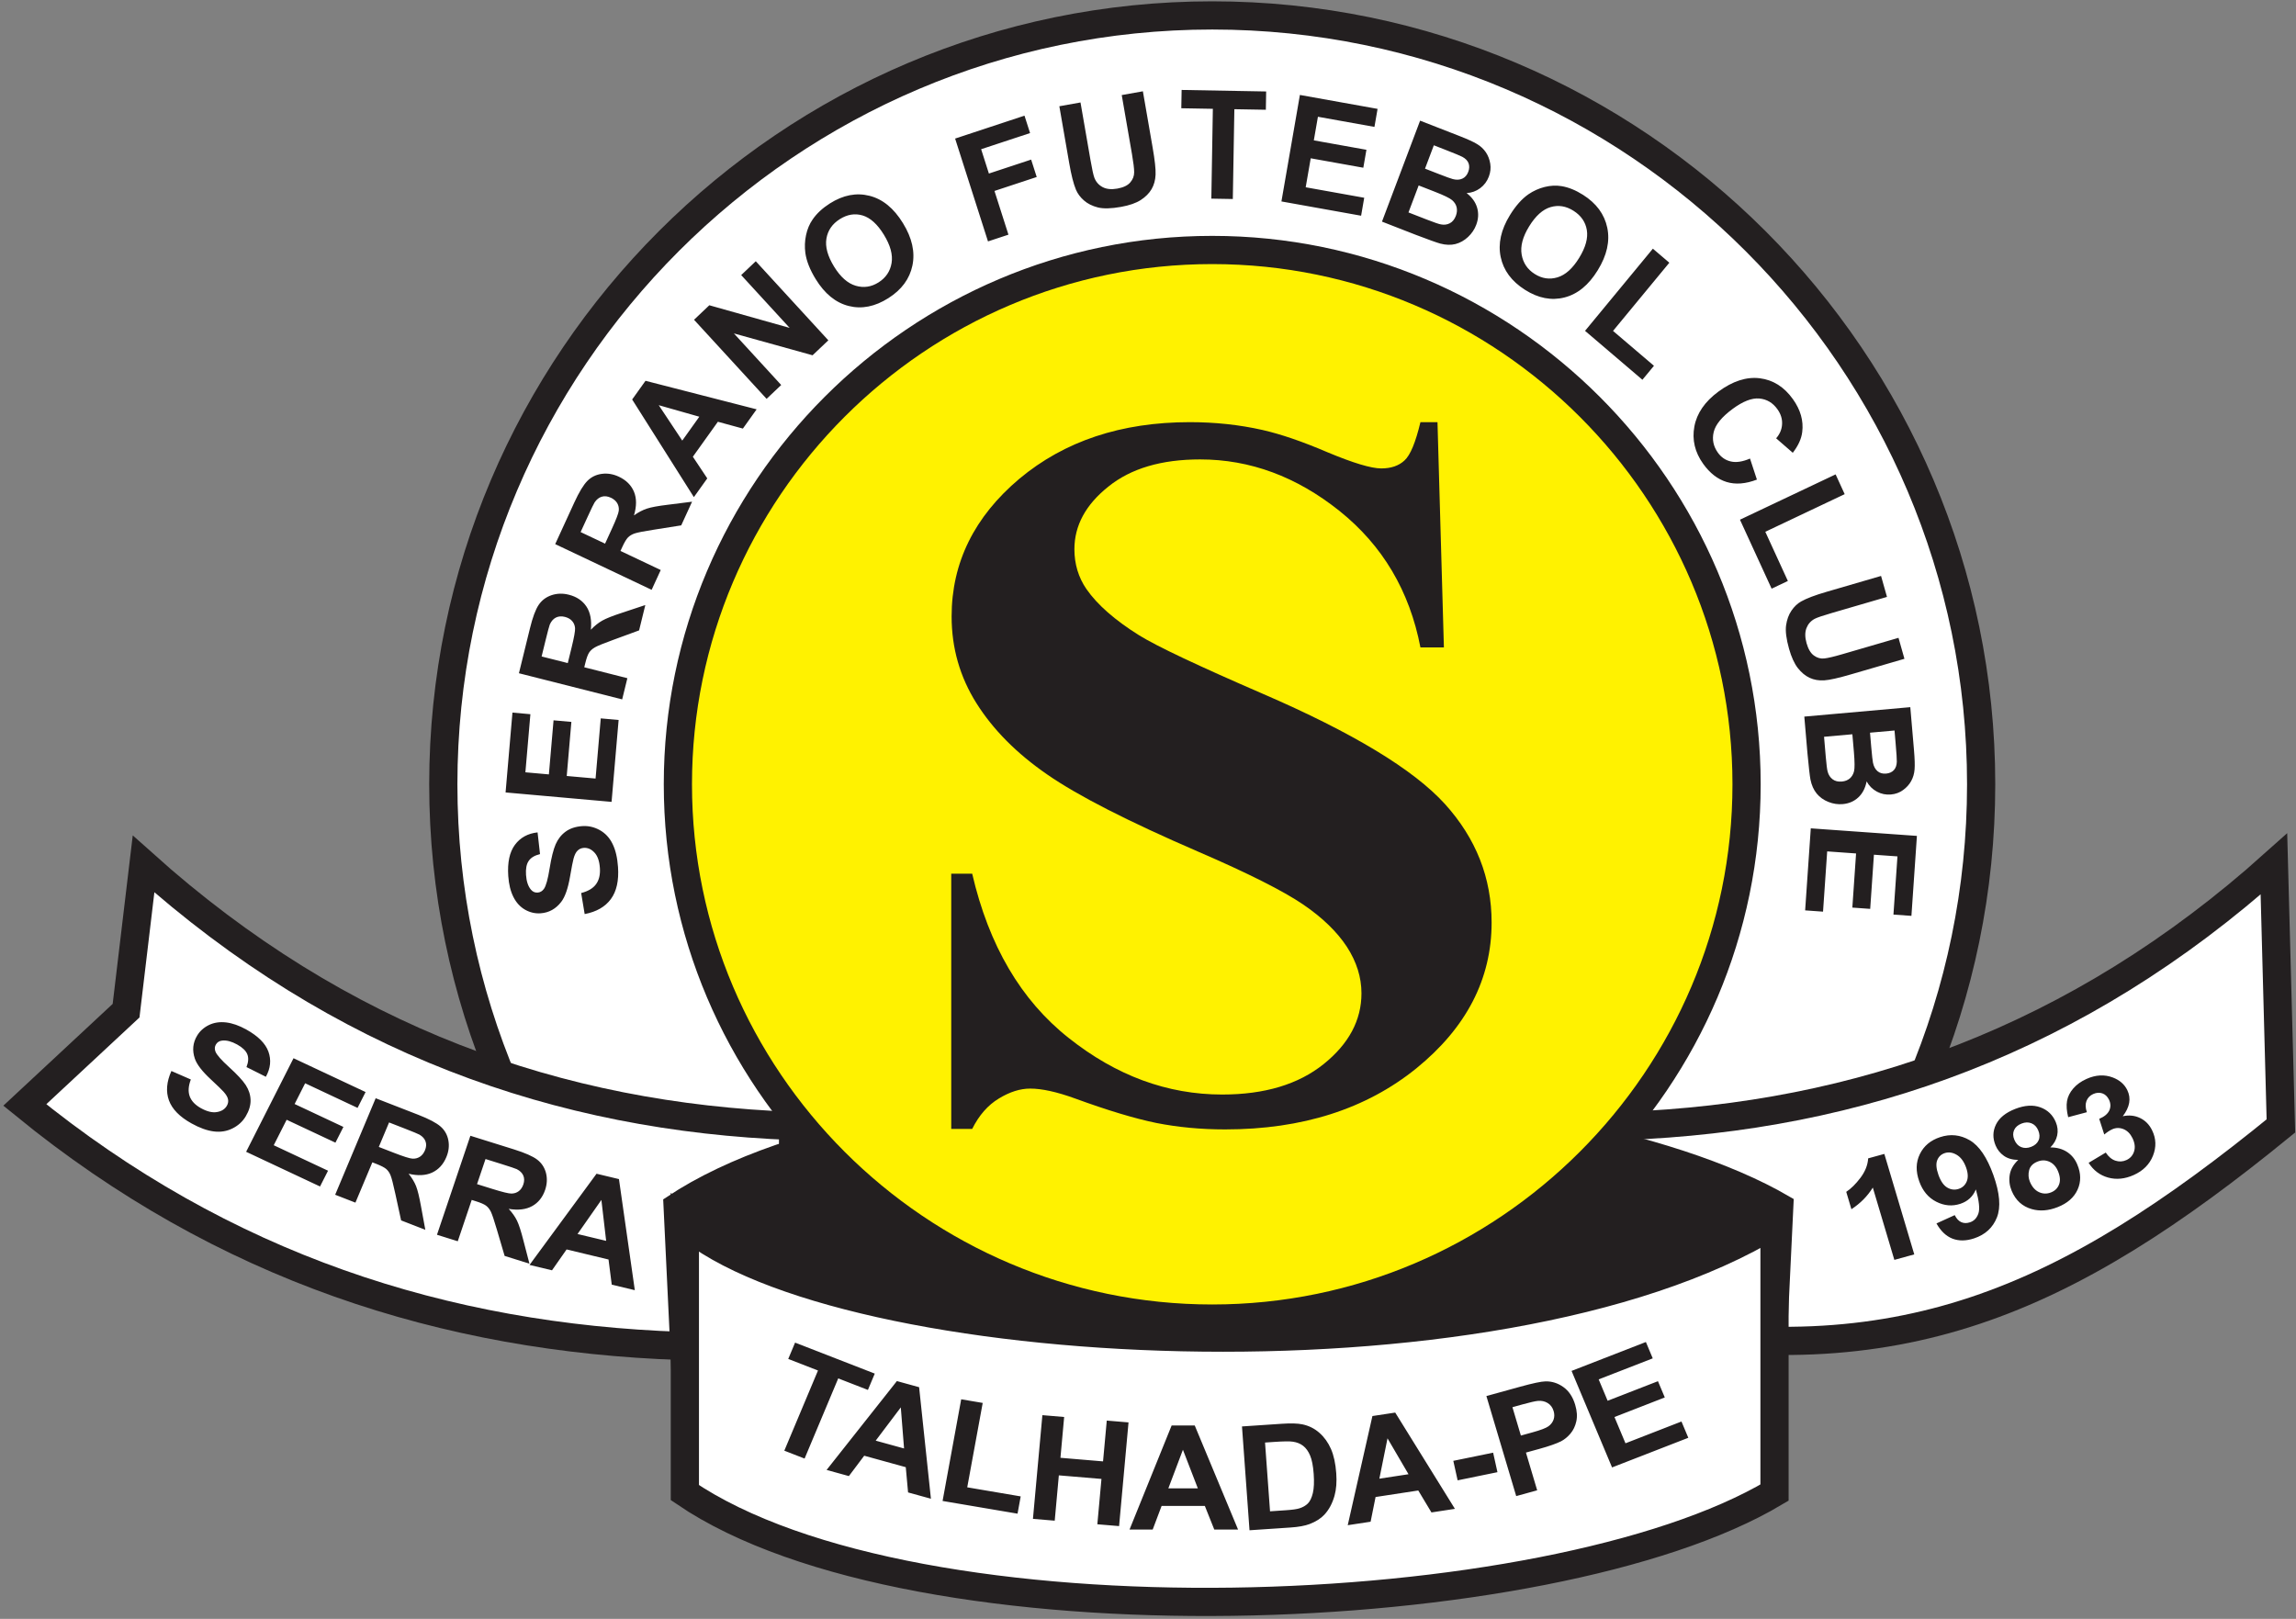 <?xml version="1.0" encoding="UTF-8"?>
<svg xmlns="http://www.w3.org/2000/svg" xmlns:xlink="http://www.w3.org/1999/xlink" width="407pt" height="287pt" viewBox="0 0 407 287" version="1.1">
<rect x="0" y="0" width="407" height="287" fill="#808080" stroke="none"/>
<g id="surface1">
<path style=" stroke:none;fill-rule:evenodd;fill:rgb(100%,100%,100%);fill-opacity:1;" d="M 214.883 2.734 C 289.957 2.734 351.188 63.965 351.188 139.039 C 351.188 214.113 289.957 275.34 214.883 275.34 C 139.809 275.34 78.582 214.113 78.582 139.039 C 78.582 63.965 139.809 2.734 214.883 2.734 "/>
<path style="fill:none;stroke-width:50;stroke-linecap:butt;stroke-linejoin:miter;stroke:rgb(13.699%,12.199%,12.5%);stroke-opacity:1;stroke-miterlimit:2.613;" d="M 2148.828 2842.656 C 2899.57 2842.656 3511.875 2230.352 3511.875 1479.609 C 3511.875 728.867 2899.57 116.602 2148.828 116.602 C 1398.086 116.602 785.82 728.867 785.82 1479.609 C 785.82 2230.352 1398.086 2842.656 2148.828 2842.656 Z M 2148.828 2842.656 " transform="matrix(0.1,0,0,-0.1,0,287)"/>
<path style=" stroke:none;fill-rule:evenodd;fill:rgb(100%,100%,100%);fill-opacity:1;" d="M 120.781 238.605 C 78.859 237.184 39.645 224.652 4.395 195.891 L 22.348 179.176 L 25.445 153.172 C 60.32 184.438 99.113 198.059 140.594 199.605 L 140.449 234.809 L 120.781 238.605 "/>
<path style="fill:none;stroke-width:50;stroke-linecap:butt;stroke-linejoin:miter;stroke:rgb(13.699%,12.199%,12.5%);stroke-opacity:1;stroke-miterlimit:2.613;" d="M 1207.812 483.945 C 788.594 498.164 396.445 623.477 43.945 911.094 L 223.477 1078.242 L 254.453 1338.281 C 603.203 1025.625 991.133 889.414 1405.938 873.945 L 1404.492 521.914 Z M 1207.812 483.945 " transform="matrix(0.1,0,0,-0.1,0,287)"/>
<path style=" stroke:none;fill-rule:evenodd;fill:rgb(100%,100%,100%);fill-opacity:1;" d="M 404.324 199.605 L 403.086 153.172 C 368.211 184.438 329.414 198.059 287.938 199.605 L 288.078 234.809 C 336.496 244.16 366.348 230.59 404.324 199.605 "/>
<path style="fill:none;stroke-width:50;stroke-linecap:butt;stroke-linejoin:miter;stroke:rgb(13.699%,12.199%,12.5%);stroke-opacity:1;stroke-miterlimit:2.613;" d="M 4043.242 873.945 L 4030.859 1338.281 C 3682.109 1025.625 3294.141 889.414 2879.375 873.945 L 2880.781 521.914 C 3364.961 428.398 3663.477 564.102 4043.242 873.945 Z M 4043.242 873.945 " transform="matrix(0.1,0,0,-0.1,0,287)"/>
<path style=" stroke:none;fill-rule:evenodd;fill:rgb(13.699%,12.199%,12.5%);fill-opacity:1;" d="M 121.531 261.141 C 149.219 237.691 263.746 230.934 314.43 261.141 L 316.707 213.469 C 276.047 189.789 161.18 185.559 119.25 213.469 L 121.531 261.141 "/>
<path style="fill:none;stroke-width:30.333;stroke-linecap:butt;stroke-linejoin:miter;stroke:rgb(13.699%,12.199%,12.5%);stroke-opacity:1;stroke-miterlimit:2.613;" d="M 1202.066 -261.474 C 1475.923 -498.578 2608.713 -566.909 3110.024 -261.474 L 3132.588 -743.463 C 2730.38 -982.937 1594.228 -1025.713 1179.502 -743.463 Z M 1202.066 -261.474 " transform="matrix(0.101,0,0,0.099,0,287)"/>
<path style=" stroke:none;fill-rule:evenodd;fill:rgb(100%,94.899%,0%);fill-opacity:1;" d="M 214.883 44.316 C 267.055 44.316 309.605 86.867 309.605 139.039 C 309.605 191.207 267.055 233.758 214.883 233.758 C 162.715 233.758 120.164 191.207 120.164 139.039 C 120.164 86.867 162.715 44.316 214.883 44.316 "/>
<path style="fill:none;stroke-width:50;stroke-linecap:butt;stroke-linejoin:miter;stroke:rgb(13.699%,12.199%,12.5%);stroke-opacity:1;stroke-miterlimit:2.613;" d="M 2148.828 2426.836 C 2670.547 2426.836 3096.055 2001.328 3096.055 1479.609 C 3096.055 957.93 2670.547 532.422 2148.828 532.422 C 1627.148 532.422 1201.641 957.93 1201.641 1479.609 C 1201.641 2001.328 1627.148 2426.836 2148.828 2426.836 Z M 2148.828 2426.836 " transform="matrix(0.1,0,0,-0.1,0,287)"/>
<path style=" stroke:none;fill-rule:nonzero;fill:rgb(13.699%,12.199%,12.5%);fill-opacity:1;" d="M 254.816 74.84 L 255.953 114.773 L 251.793 114.773 C 249.867 104.762 245.09 96.707 237.453 90.586 C 229.82 84.492 221.605 81.445 212.734 81.445 C 205.891 81.445 200.461 83.043 196.469 86.27 C 192.449 89.469 190.453 93.18 190.453 97.371 C 190.453 99.992 191.176 102.379 192.586 104.43 C 194.512 107.203 197.641 109.949 201.938 112.633 C 205.102 114.594 212.391 118.031 223.805 122.977 C 239.793 129.887 250.555 136.398 256.125 142.523 C 261.66 148.645 264.41 155.645 264.41 163.547 C 264.41 173.559 259.941 182.188 251.07 189.395 C 242.164 196.602 230.855 200.223 217.168 200.223 C 212.871 200.223 208.781 199.832 204.965 199.078 C 201.145 198.293 196.332 196.844 190.559 194.734 C 187.324 193.559 184.676 192.984 182.613 192.984 C 180.859 192.984 179.004 193.559 177.078 194.734 C 175.121 195.91 173.539 197.719 172.336 200.133 L 168.621 200.133 L 168.621 154.891 L 172.336 154.891 C 175.289 167.617 180.965 177.301 189.422 183.996 C 197.848 190.691 206.922 194.039 216.652 194.039 C 224.184 194.039 230.164 192.23 234.637 188.641 C 239.105 185.051 241.34 180.859 241.34 176.094 C 241.34 173.258 240.48 170.512 238.762 167.859 C 237.043 165.234 234.465 162.699 230.957 160.316 C 227.449 157.938 221.297 154.828 212.426 150.996 C 200.012 145.629 191.074 141.074 185.641 137.305 C 180.172 133.535 176.012 129.312 173.09 124.668 C 170.168 120.02 168.688 114.895 168.688 109.285 C 168.688 99.754 172.711 91.609 180.688 84.883 C 188.699 78.188 198.773 74.84 210.91 74.84 C 215.348 74.84 219.645 75.289 223.805 76.227 C 226.969 76.949 230.82 78.246 235.324 80.18 C 239.863 82.078 243.059 83.043 244.848 83.043 C 246.602 83.043 247.977 82.562 248.973 81.625 C 250.004 80.691 250.934 78.43 251.793 74.84 L 254.816 74.84 "/>
<path style=" stroke:none;fill-rule:nonzero;fill:rgb(13.699%,12.199%,12.5%);fill-opacity:1;" d="M 103.641 162.047 L 103.02 158.316 C 104.246 158.004 105.129 157.48 105.66 156.746 C 106.191 156.016 106.422 155.062 106.34 153.887 C 106.254 152.645 105.934 151.723 105.367 151.133 C 104.809 150.535 104.18 150.266 103.488 150.312 C 103.043 150.344 102.676 150.504 102.383 150.797 C 102.086 151.078 101.844 151.562 101.664 152.242 C 101.535 152.703 101.336 153.754 101.051 155.391 C 100.691 157.496 100.168 158.992 99.488 159.879 C 98.535 161.125 97.316 161.805 95.828 161.91 C 94.867 161.977 93.953 161.766 93.078 161.273 C 92.211 160.777 91.52 160.027 91.012 159.02 C 90.504 158.012 90.199 156.773 90.098 155.305 C 89.934 152.902 90.324 151.062 91.277 149.773 C 92.23 148.488 93.566 147.754 95.293 147.566 L 95.727 151.414 C 94.77 151.648 94.098 152.055 93.715 152.629 C 93.324 153.199 93.172 154.031 93.246 155.117 C 93.324 156.238 93.605 157.105 94.105 157.703 C 94.422 158.094 94.828 158.27 95.312 158.238 C 95.762 158.203 96.129 157.984 96.418 157.582 C 96.789 157.066 97.125 155.852 97.43 153.941 C 97.738 152.031 98.094 150.609 98.496 149.68 C 98.906 148.746 99.492 147.996 100.266 147.43 C 101.043 146.863 102.023 146.539 103.211 146.453 C 104.289 146.379 105.32 146.609 106.301 147.152 C 107.285 147.695 108.043 148.504 108.574 149.586 C 109.113 150.664 109.438 152.039 109.551 153.699 C 109.719 156.117 109.297 158.012 108.285 159.387 C 107.277 160.762 105.727 161.648 103.641 162.047 Z M 108.41 142.156 L 89.621 140.484 L 90.84 126.328 L 94.02 126.613 L 93.133 136.914 L 97.297 137.285 L 98.125 127.699 L 101.285 127.98 L 100.461 137.566 L 105.574 138.02 L 106.492 127.355 L 109.66 127.637 Z M 110.289 123.988 L 91.988 119.352 L 93.93 111.441 C 94.414 109.453 94.934 108.055 95.484 107.238 C 96.035 106.422 96.793 105.844 97.766 105.516 C 98.742 105.188 99.77 105.16 100.852 105.438 C 102.223 105.785 103.258 106.484 103.953 107.527 C 104.645 108.574 104.906 109.945 104.738 111.637 C 105.406 110.941 106.082 110.402 106.77 110.016 C 107.457 109.629 108.621 109.168 110.262 108.633 L 114.391 107.262 L 113.289 111.754 L 108.641 113.461 C 106.98 114.066 105.922 114.496 105.465 114.758 C 105.008 115.02 104.664 115.332 104.426 115.695 C 104.191 116.059 103.969 116.672 103.758 117.535 L 103.57 118.293 L 111.211 120.23 Z M 100.648 117.551 L 101.328 114.777 C 101.77 112.977 101.973 111.828 101.938 111.344 C 101.895 110.859 101.723 110.441 101.418 110.094 C 101.113 109.75 100.691 109.504 100.141 109.363 C 99.523 109.207 98.984 109.254 98.527 109.488 C 98.066 109.727 97.711 110.137 97.457 110.723 C 97.344 111.016 97.102 111.926 96.727 113.449 L 96.008 116.379 Z M 115.512 104.562 L 98.418 96.461 L 101.809 89.074 C 102.66 87.219 103.434 85.945 104.125 85.25 C 104.816 84.555 105.672 84.137 106.688 84.004 C 107.711 83.871 108.719 84.043 109.73 84.523 C 111.012 85.129 111.898 86.02 112.383 87.18 C 112.863 88.336 112.867 89.738 112.383 91.363 C 113.168 90.812 113.934 90.41 114.684 90.164 C 115.43 89.918 116.656 89.691 118.371 89.484 L 122.68 88.941 L 120.758 93.137 L 115.871 93.91 C 114.129 94.18 113.012 94.398 112.512 94.566 C 112.012 94.734 111.617 94.977 111.312 95.285 C 111.016 95.598 110.684 96.152 110.312 96.965 L 109.988 97.672 L 117.125 101.055 Z M 107.258 96.379 L 108.445 93.785 C 109.219 92.102 109.633 91.016 109.688 90.531 C 109.738 90.047 109.648 89.605 109.414 89.203 C 109.18 88.809 108.809 88.484 108.297 88.242 C 107.719 87.969 107.188 87.906 106.688 88.051 C 106.191 88.191 105.766 88.527 105.41 89.055 C 105.242 89.32 104.832 90.164 104.18 91.59 L 102.922 94.324 Z M 134.125 72.566 L 131.688 75.977 L 127.254 74.77 L 122.82 80.969 L 125.375 84.809 L 123 88.129 L 112.059 70.82 L 114.426 67.508 Z M 123.965 73.875 L 116.773 71.832 L 120.941 78.109 Z M 135.891 70.707 L 123.027 56.688 L 125.738 54.117 L 139.977 58.129 L 131.387 48.766 L 133.973 46.312 L 146.836 60.332 L 144.039 62.984 L 130.094 59.109 L 138.48 68.254 Z M 144.598 49.488 C 143.578 47.832 142.965 46.289 142.762 44.855 C 142.621 43.797 142.656 42.738 142.883 41.68 C 143.109 40.625 143.496 39.699 144.051 38.906 C 144.781 37.84 145.801 36.898 147.102 36.07 C 149.461 34.574 151.801 34.121 154.129 34.711 C 156.457 35.293 158.438 36.91 160.062 39.559 C 161.68 42.184 162.234 44.684 161.742 47.059 C 161.25 49.43 159.828 51.363 157.48 52.852 C 155.102 54.363 152.758 54.828 150.449 54.246 C 148.137 53.664 146.188 52.074 144.598 49.488 Z M 147.855 47.27 C 148.984 49.105 150.266 50.238 151.684 50.656 C 153.105 51.074 154.457 50.875 155.746 50.055 C 157.031 49.238 157.801 48.098 158.047 46.629 C 158.289 45.16 157.836 43.488 156.676 41.602 C 155.531 39.738 154.273 38.605 152.91 38.195 C 151.539 37.789 150.191 38.012 148.859 38.855 C 147.527 39.703 146.742 40.848 146.496 42.293 C 146.254 43.738 146.703 45.395 147.855 47.27 Z M 175.137 42.797 L 169.309 24.566 L 181.605 20.504 L 182.594 23.59 L 173.922 26.453 L 175.297 30.766 L 182.785 28.293 L 183.773 31.379 L 176.285 33.852 L 178.762 41.602 Z M 187.785 18.836 L 191.535 18.164 L 193.309 28.391 C 193.59 30.012 193.82 31.059 193.996 31.52 C 194.289 32.266 194.781 32.816 195.465 33.176 C 196.148 33.535 197.016 33.621 198.062 33.434 C 199.129 33.242 199.895 32.879 200.355 32.34 C 200.82 31.801 201.051 31.199 201.047 30.535 C 201.047 29.871 200.914 28.793 200.656 27.301 L 198.844 16.855 L 202.594 16.184 L 204.312 26.102 C 204.707 28.367 204.887 29.984 204.844 30.957 C 204.805 31.93 204.566 32.785 204.137 33.527 C 203.703 34.27 203.059 34.914 202.219 35.457 C 201.371 36.004 200.211 36.406 198.742 36.672 C 196.969 36.988 195.586 37.023 194.598 36.77 C 193.609 36.516 192.793 36.105 192.145 35.535 C 191.496 34.969 191.027 34.332 190.73 33.633 C 190.297 32.598 189.898 31.023 189.531 28.906 Z M 214.727 35.215 L 214.996 19.289 L 209.402 19.191 L 209.461 15.945 L 224.445 16.215 L 224.391 19.457 L 218.809 19.359 L 218.535 35.281 Z M 227.152 35.711 L 230.426 16.832 L 244.195 19.301 L 243.641 22.496 L 233.621 20.699 L 232.895 24.883 L 242.219 26.555 L 241.668 29.734 L 232.344 28.062 L 231.453 33.199 L 241.828 35.059 L 241.277 38.242 Z M 251.734 21.391 L 258.773 24.137 C 260.168 24.684 261.188 25.145 261.824 25.535 C 262.465 25.918 262.984 26.402 263.383 26.988 C 263.781 27.574 264.043 28.246 264.168 29.012 C 264.293 29.773 264.211 30.543 263.918 31.312 C 263.602 32.152 263.09 32.836 262.383 33.363 C 261.672 33.887 260.871 34.18 259.98 34.23 C 260.93 34.965 261.555 35.832 261.84 36.816 C 262.129 37.809 262.074 38.82 261.684 39.855 C 261.379 40.668 260.895 41.387 260.23 42.012 C 259.566 42.633 258.828 43.051 258.012 43.262 C 257.191 43.469 256.289 43.441 255.305 43.18 C 254.688 43.012 253.242 42.496 250.969 41.629 L 244.977 39.289 Z M 254.168 25.758 L 252.605 29.898 L 254.934 30.805 C 256.32 31.348 257.188 31.66 257.539 31.75 C 258.176 31.914 258.734 31.891 259.215 31.672 C 259.699 31.453 260.047 31.055 260.266 30.477 C 260.477 29.922 260.496 29.414 260.328 28.949 C 260.156 28.488 259.785 28.105 259.223 27.805 C 258.887 27.625 257.883 27.207 256.211 26.555 Z M 251.48 32.875 L 249.672 37.66 L 252.961 38.941 C 254.242 39.441 255.07 39.727 255.441 39.785 C 256.008 39.895 256.527 39.824 257.004 39.578 C 257.477 39.328 257.84 38.887 258.078 38.254 C 258.277 37.715 258.32 37.207 258.207 36.734 C 258.09 36.258 257.824 35.84 257.406 35.48 C 256.988 35.121 255.965 34.625 254.352 33.996 Z M 267.66 38.137 C 268.68 36.48 269.777 35.246 270.953 34.43 C 271.828 33.836 272.781 33.406 273.816 33.145 C 274.848 32.891 275.836 32.84 276.781 32.996 C 278.043 33.199 279.32 33.719 280.625 34.547 C 282.98 36.043 284.41 37.98 284.91 40.367 C 285.414 42.75 284.852 45.266 283.223 47.91 C 281.609 50.539 279.645 52.145 277.328 52.734 C 275.016 53.324 272.68 52.871 270.336 51.383 C 267.953 49.871 266.516 47.934 266.02 45.566 C 265.523 43.199 266.07 40.723 267.66 38.137 Z M 271.055 40.141 C 269.922 41.98 269.484 43.645 269.734 45.121 C 269.988 46.605 270.758 47.754 272.047 48.57 C 273.332 49.387 274.68 49.59 276.086 49.168 C 277.488 48.75 278.77 47.602 279.93 45.715 C 281.074 43.852 281.527 42.207 281.289 40.777 C 281.051 39.352 280.262 38.215 278.934 37.371 C 277.602 36.523 276.242 36.309 274.855 36.719 C 273.473 37.129 272.207 38.266 271.055 40.141 Z M 280.973 58.652 L 292.996 44.086 L 295.914 46.574 L 285.934 58.664 L 293.188 64.848 L 291.141 67.324 Z M 310.215 81.293 L 311.438 85.023 C 309.438 85.789 307.648 85.93 306.062 85.445 C 304.484 84.961 303.098 83.883 301.906 82.219 C 300.438 80.16 299.918 77.957 300.352 75.609 C 300.789 73.262 302.211 71.199 304.605 69.43 C 307.148 67.555 309.598 66.766 311.957 67.059 C 314.312 67.355 316.266 68.586 317.82 70.762 C 319.176 72.656 319.727 74.605 319.469 76.605 C 319.324 77.793 318.766 79.012 317.797 80.27 L 314.848 77.703 C 315.512 76.938 315.863 76.094 315.902 75.172 C 315.945 74.254 315.668 73.375 315.074 72.547 C 314.254 71.398 313.18 70.762 311.855 70.648 C 310.535 70.531 308.965 71.145 307.145 72.484 C 305.215 73.91 304.094 75.277 303.781 76.586 C 303.465 77.898 303.711 79.117 304.516 80.242 C 305.113 81.078 305.883 81.602 306.836 81.812 C 307.781 82.031 308.91 81.855 310.215 81.293 Z M 308.434 92.133 L 325.391 84.098 L 326.996 87.605 L 312.926 94.273 L 316.926 102.996 L 314.047 104.359 Z M 333.445 102.102 L 334.496 105.82 L 324.676 108.684 C 323.117 109.137 322.117 109.48 321.684 109.703 C 320.984 110.078 320.5 110.633 320.219 111.359 C 319.938 112.094 319.945 112.977 320.238 114.016 C 320.535 115.07 320.973 115.809 321.551 116.219 C 322.121 116.633 322.738 116.805 323.383 116.73 C 324.035 116.66 325.074 116.414 326.512 115.996 L 336.539 113.074 L 337.59 116.793 L 328.066 119.566 C 325.891 120.203 324.324 120.551 323.367 120.613 C 322.414 120.672 321.555 120.523 320.781 120.164 C 320.012 119.805 319.312 119.223 318.691 118.43 C 318.07 117.629 317.555 116.496 317.141 115.039 C 316.645 113.281 316.469 111.891 316.609 110.863 C 316.758 109.836 317.074 108.969 317.562 108.254 C 318.051 107.539 318.621 106.996 319.277 106.625 C 320.246 106.078 321.742 105.512 323.773 104.922 Z M 338.629 125.367 L 339.285 133.004 C 339.414 134.516 339.449 135.648 339.387 136.402 C 339.328 137.156 339.129 137.84 338.785 138.465 C 338.441 139.086 337.965 139.617 337.34 140.066 C 336.723 140.516 336.004 140.777 335.195 140.848 C 334.316 140.926 333.484 140.758 332.711 140.344 C 331.934 139.926 331.324 139.32 330.887 138.527 C 330.652 139.719 330.164 140.668 329.414 141.363 C 328.664 142.062 327.746 142.453 326.66 142.551 C 325.809 142.629 324.961 142.504 324.117 142.168 C 323.277 141.836 322.582 141.344 322.039 140.688 C 321.5 140.031 321.129 139.195 320.926 138.18 C 320.805 137.543 320.629 135.996 320.398 133.539 L 319.84 127.039 Z M 335.832 129.504 L 331.488 129.891 L 331.703 132.418 C 331.836 133.922 331.938 134.852 332.012 135.211 C 332.145 135.863 332.41 136.363 332.816 136.711 C 333.219 137.055 333.727 137.195 334.332 137.145 C 334.914 137.09 335.371 136.891 335.711 136.531 C 336.043 136.172 336.223 135.668 336.238 135.02 C 336.25 134.633 336.18 133.535 336.023 131.719 Z M 328.359 130.172 L 323.34 130.617 L 323.645 134.184 C 323.766 135.574 323.875 136.449 323.984 136.816 C 324.137 137.383 324.43 137.828 324.855 138.152 C 325.285 138.477 325.832 138.613 326.496 138.551 C 327.062 138.504 327.527 138.316 327.898 138.008 C 328.266 137.691 328.52 137.266 328.656 136.727 C 328.789 136.184 328.777 135.035 328.629 133.281 Z M 320.988 146.848 L 339.801 148.188 L 338.828 162.363 L 335.641 162.137 L 336.352 151.82 L 332.18 151.523 L 331.52 161.125 L 328.355 160.898 L 329.016 151.301 L 323.895 150.934 L 323.16 161.617 L 319.988 161.391 L 320.988 146.848 "/>
<path style=" stroke:none;fill-rule:evenodd;fill:rgb(100%,100%,100%);fill-opacity:1;" d="M 121.402 216.938 C 148.488 240.387 264.977 247.145 314.559 216.938 L 314.559 264.609 C 274.781 288.289 162.414 292.52 121.402 264.609 L 121.402 216.938 "/>
<path style="fill:none;stroke-width:50;stroke-linecap:butt;stroke-linejoin:miter;stroke:rgb(13.699%,12.199%,12.5%);stroke-opacity:1;stroke-miterlimit:2.613;" d="M 1214.023 700.625 C 1484.883 466.133 2649.766 398.555 3145.586 700.625 L 3145.586 223.906 C 2747.812 -12.891 1624.141 -55.195 1214.023 223.906 Z M 1214.023 700.625 " transform="matrix(0.1,0,0,-0.1,0,287)"/>
<path style=" stroke:none;fill-rule:nonzero;fill:rgb(13.699%,12.199%,12.5%);fill-opacity:1;" d="M 30.383 189.867 L 33.828 191.371 C 33.387 192.535 33.324 193.531 33.629 194.363 C 33.934 195.188 34.59 195.883 35.609 196.453 C 36.691 197.051 37.637 197.285 38.449 197.145 C 39.262 197.012 39.844 196.648 40.195 196.062 C 40.422 195.684 40.5 195.297 40.426 194.906 C 40.359 194.512 40.094 194.055 39.633 193.543 C 39.324 193.191 38.566 192.465 37.371 191.352 C 35.832 189.926 34.887 188.695 34.539 187.672 C 34.047 186.227 34.18 184.871 34.938 183.605 C 35.426 182.789 36.121 182.164 37.027 181.719 C 37.93 181.281 38.945 181.125 40.07 181.254 C 41.195 181.387 42.391 181.805 43.668 182.516 C 45.754 183.676 47.059 184.984 47.586 186.445 C 48.109 187.914 47.957 189.395 47.129 190.891 L 43.695 189.172 C 44.043 188.27 44.09 187.508 43.832 186.887 C 43.578 186.266 42.977 185.691 42.035 185.168 C 41.059 184.629 40.18 184.391 39.398 184.473 C 38.898 184.52 38.52 184.754 38.273 185.164 C 38.047 185.547 38.02 185.961 38.188 186.414 C 38.406 186.992 39.219 187.918 40.629 189.195 C 42.035 190.473 43.016 191.527 43.559 192.355 C 44.098 193.188 44.387 194.066 44.418 195 C 44.445 195.934 44.156 196.906 43.555 197.914 C 43.004 198.828 42.227 199.543 41.219 200.043 C 40.211 200.551 39.105 200.73 37.906 200.582 C 36.707 200.434 35.387 199.957 33.945 199.156 C 31.844 197.988 30.512 196.629 29.945 195.07 C 29.383 193.512 29.527 191.773 30.383 189.867 Z M 43.629 204.188 L 52.031 187.602 L 64.805 193.598 L 63.383 196.406 L 54.09 192.043 L 52.227 195.719 L 60.875 199.781 L 59.461 202.57 L 50.812 198.512 L 48.523 203.027 L 58.148 207.543 L 56.73 210.34 Z M 59.414 211.805 L 66.594 194.695 L 74.152 197.633 C 76.051 198.375 77.363 199.066 78.094 199.707 C 78.828 200.348 79.289 201.16 79.477 202.148 C 79.664 203.137 79.543 204.133 79.117 205.145 C 78.582 206.43 77.742 207.34 76.609 207.871 C 75.477 208.398 74.078 208.473 72.43 208.082 C 73.023 208.82 73.465 209.551 73.75 210.266 C 74.035 210.984 74.324 212.172 74.625 213.836 L 75.395 218.02 L 71.105 216.352 L 70.074 211.617 C 69.707 209.93 69.43 208.848 69.234 208.367 C 69.043 207.891 68.781 207.516 68.457 207.234 C 68.129 206.961 67.555 206.664 66.727 206.34 L 66.004 206.059 L 63.004 213.203 Z M 67.148 203.328 L 69.801 204.359 C 71.523 205.027 72.629 205.379 73.117 205.406 C 73.602 205.434 74.039 205.32 74.426 205.074 C 74.812 204.824 75.113 204.445 75.332 203.93 C 75.574 203.355 75.605 202.828 75.434 202.352 C 75.266 201.871 74.906 201.473 74.363 201.152 C 74.09 201.004 73.227 200.645 71.77 200.078 L 68.969 198.988 Z M 77.461 218.898 L 83.383 201.348 L 91.137 203.773 C 93.082 204.383 94.445 204.984 95.219 205.574 C 95.996 206.164 96.516 206.949 96.777 207.918 C 97.031 208.895 96.984 209.895 96.637 210.934 C 96.191 212.25 95.422 213.215 94.328 213.82 C 93.238 214.422 91.848 214.59 90.176 214.309 C 90.82 215.008 91.312 215.707 91.648 216.402 C 91.988 217.098 92.363 218.266 92.781 219.906 L 93.855 224.027 L 89.453 222.648 L 88.082 217.996 C 87.594 216.336 87.238 215.277 87.012 214.812 C 86.781 214.348 86.496 213.988 86.148 213.734 C 85.805 213.48 85.211 213.223 84.359 212.957 L 83.617 212.723 L 81.145 220.051 Z M 84.562 209.922 L 87.285 210.773 C 89.051 211.324 90.18 211.602 90.668 211.594 C 91.152 211.59 91.582 211.449 91.949 211.176 C 92.316 210.902 92.59 210.504 92.77 209.977 C 92.969 209.383 92.961 208.855 92.758 208.391 C 92.555 207.926 92.168 207.551 91.602 207.266 C 91.32 207.137 90.43 206.836 88.938 206.371 L 86.066 205.473 Z M 112.531 228.723 L 108.441 227.742 L 107.871 223.285 L 100.438 221.5 L 97.852 225.199 L 93.867 224.246 L 105.746 208.078 L 109.719 209.031 Z M 107.449 219.98 L 106.605 212.723 L 102.375 218.766 Z M 139.031 257.176 L 145 242.965 L 139.727 240.914 L 140.941 238.02 L 155.066 243.512 L 153.852 246.406 L 148.59 244.363 L 142.625 258.574 Z M 165.02 265.695 L 160.969 264.578 L 160.562 260.102 L 153.195 258.07 L 150.477 261.68 L 146.527 260.59 L 158.988 244.836 L 162.926 245.922 Z M 160.258 256.785 L 159.68 249.504 L 155.23 255.398 Z M 167.086 266.09 L 170.387 248.066 L 174.199 248.711 L 171.457 263.672 L 180.934 265.281 L 180.375 268.344 Z M 183.105 269.262 L 184.777 250.879 L 188.637 251.203 L 187.98 258.438 L 195.531 259.074 L 196.191 251.84 L 200.047 252.164 L 198.375 270.547 L 194.52 270.223 L 195.25 262.184 L 187.695 261.551 L 186.965 269.586 Z M 219.465 271.16 L 215.25 271.16 L 213.574 266.965 L 205.914 266.965 L 204.332 271.16 L 200.227 271.16 L 207.691 252.707 L 211.785 252.707 Z M 212.336 263.859 L 209.691 257.012 L 207.105 263.859 Z M 220.16 252.879 L 227.219 252.406 C 228.809 252.297 230.027 252.332 230.883 252.512 C 232.027 252.754 233.031 253.254 233.887 254.016 C 234.746 254.77 235.43 255.723 235.934 256.871 C 236.434 258.02 236.746 259.457 236.871 261.184 C 236.98 262.695 236.879 264.016 236.57 265.141 C 236.188 266.508 235.586 267.641 234.758 268.527 C 234.133 269.199 233.266 269.75 232.152 270.18 C 231.32 270.496 230.191 270.703 228.762 270.797 L 221.496 271.285 Z M 224.246 255.734 L 225.133 267.926 L 228.016 267.73 C 229.09 267.656 229.867 267.551 230.34 267.398 C 230.953 267.207 231.453 266.918 231.844 266.531 C 232.23 266.141 232.52 265.523 232.723 264.684 C 232.922 263.844 232.973 262.707 232.871 261.285 C 232.766 259.859 232.555 258.781 232.238 258.035 C 231.922 257.289 231.516 256.719 231.016 256.328 C 230.512 255.93 229.895 255.684 229.164 255.582 C 228.613 255.496 227.555 255.512 225.98 255.617 Z M 257.906 267.488 L 253.746 268.125 L 251.41 264.234 L 243.84 265.391 L 242.961 269.77 L 238.906 270.387 L 243.281 251.035 L 247.324 250.422 Z M 249.68 261.352 L 245.957 254.988 L 244.512 262.141 Z M 258.387 262.434 L 257.621 258.977 L 264.68 257.531 L 265.445 260.988 Z M 268.77 265.227 L 263.484 247.492 L 269.453 245.844 C 271.715 245.219 273.219 244.902 273.957 244.891 C 275.094 244.863 276.152 245.199 277.129 245.895 C 278.109 246.59 278.809 247.641 279.227 249.051 C 279.551 250.141 279.617 251.113 279.426 251.969 C 279.238 252.824 278.891 253.551 278.383 254.152 C 277.879 254.746 277.316 255.203 276.707 255.52 C 275.867 255.934 274.605 256.379 272.922 256.844 L 270.496 257.512 L 272.488 264.203 Z M 268.102 249.469 L 269.598 254.496 L 271.633 253.934 C 273.102 253.531 274.055 253.168 274.492 252.848 C 274.934 252.523 275.23 252.129 275.398 251.656 C 275.559 251.18 275.562 250.684 275.406 250.16 C 275.215 249.516 274.859 249.035 274.34 248.723 C 273.824 248.414 273.242 248.289 272.609 248.352 C 272.141 248.391 271.238 248.602 269.898 248.969 Z M 285.762 260.145 L 278.582 243.035 L 291.758 237.91 L 292.973 240.809 L 283.387 244.535 L 284.977 248.328 L 293.898 244.859 L 295.109 247.738 L 286.188 251.211 L 288.141 255.867 L 298.066 252.004 L 299.277 254.891 Z M 339.332 222.379 L 335.801 223.352 L 331.984 210.535 C 331.039 212.059 329.777 213.336 328.191 214.371 L 327.273 211.289 C 328.105 210.746 328.945 209.918 329.785 208.812 C 330.625 207.699 331.086 206.547 331.16 205.355 L 334.027 204.566 Z M 343.266 216.891 L 346.504 215.418 C 346.82 216.051 347.211 216.465 347.672 216.668 C 348.129 216.871 348.645 216.879 349.211 216.688 C 349.93 216.453 350.422 215.93 350.699 215.133 C 350.977 214.332 350.828 212.91 350.254 210.859 C 349.73 212.129 348.809 212.977 347.504 213.41 C 346.074 213.883 344.652 213.762 343.242 213.047 C 341.828 212.332 340.816 211.125 340.211 209.426 C 339.574 207.656 339.613 206.047 340.32 204.602 C 341.02 203.16 342.219 202.152 343.906 201.594 C 345.746 200.984 347.5 201.172 349.172 202.148 C 350.84 203.125 352.234 205.184 353.355 208.312 C 354.496 211.508 354.703 214.012 353.98 215.832 C 353.258 217.648 351.91 218.887 349.938 219.539 C 348.52 220.008 347.246 220.023 346.113 219.59 C 344.98 219.152 344.031 218.25 343.266 216.891 Z M 348.52 206.977 C 348.133 205.898 347.574 205.145 346.848 204.723 C 346.121 204.297 345.414 204.199 344.738 204.422 C 344.098 204.633 343.648 205.055 343.402 205.684 C 343.152 206.312 343.227 207.184 343.621 208.293 C 344.023 209.422 344.555 210.172 345.199 210.543 C 345.852 210.918 346.523 210.992 347.215 210.762 C 347.883 210.543 348.355 210.102 348.633 209.441 C 348.906 208.781 348.871 207.961 348.52 206.977 Z M 357.754 205.633 C 356.723 205.617 355.875 205.371 355.215 204.902 C 354.551 204.43 354.062 203.82 353.75 203.074 C 353.215 201.801 353.23 200.566 353.809 199.371 C 354.387 198.18 355.527 197.25 357.23 196.586 C 358.922 195.93 360.406 195.84 361.688 196.309 C 362.973 196.777 363.883 197.652 364.418 198.926 C 364.75 199.719 364.832 200.508 364.664 201.297 C 364.496 202.078 364.09 202.789 363.453 203.414 C 364.598 203.41 365.578 203.68 366.402 204.211 C 367.219 204.742 367.832 205.484 368.23 206.441 C 368.895 208.023 368.914 209.508 368.281 210.902 C 367.648 212.297 366.465 213.332 364.727 214.008 C 363.109 214.637 361.594 214.758 360.176 214.355 C 358.496 213.883 357.309 212.805 356.605 211.125 C 356.219 210.203 356.098 209.258 356.25 208.297 C 356.398 207.34 356.902 206.449 357.754 205.633 Z M 357.074 202.055 C 357.348 202.711 357.754 203.145 358.289 203.359 C 358.828 203.574 359.414 203.559 360.055 203.312 C 360.699 203.059 361.141 202.676 361.371 202.152 C 361.605 201.637 361.582 201.047 361.309 200.395 C 361.051 199.777 360.652 199.359 360.113 199.141 C 359.574 198.922 358.992 198.934 358.359 199.18 C 357.703 199.434 357.258 199.824 357.027 200.344 C 356.797 200.867 356.812 201.438 357.074 202.055 Z M 359.832 209.504 C 360.211 210.406 360.746 211.02 361.441 211.34 C 362.133 211.66 362.84 211.676 363.559 211.395 C 364.262 211.121 364.742 210.652 365 209.988 C 365.254 209.324 365.191 208.531 364.805 207.613 C 364.469 206.812 363.965 206.258 363.289 205.953 C 362.621 205.648 361.922 205.637 361.203 205.918 C 360.371 206.242 359.867 206.762 359.691 207.469 C 359.516 208.184 359.562 208.859 359.832 209.504 Z M 370.238 206.145 L 373.277 204.328 C 373.766 205.07 374.336 205.547 374.988 205.762 C 375.641 205.98 376.289 205.949 376.93 205.66 C 377.613 205.352 378.07 204.84 378.297 204.125 C 378.523 203.414 378.43 202.633 378.02 201.781 C 377.629 200.977 377.094 200.441 376.414 200.168 C 375.734 199.898 375.07 199.91 374.426 200.199 C 374 200.391 373.527 200.695 373.012 201.125 L 372.117 198.348 C 373.027 197.965 373.625 197.469 373.906 196.859 C 374.184 196.246 374.164 195.609 373.848 194.945 C 373.57 194.383 373.18 194.012 372.672 193.832 C 372.16 193.656 371.613 193.695 371.039 193.953 C 370.469 194.211 370.078 194.621 369.859 195.18 C 369.645 195.742 369.664 196.406 369.93 197.172 L 366.617 198.055 C 366.344 196.945 366.273 195.992 366.41 195.195 C 366.547 194.398 366.918 193.652 367.52 192.961 C 368.121 192.266 368.902 191.703 369.855 191.277 C 371.492 190.539 373.047 190.457 374.523 191.016 C 375.73 191.477 376.59 192.219 377.094 193.254 C 377.805 194.719 377.539 196.266 376.293 197.887 C 377.391 197.648 378.406 197.75 379.352 198.199 C 380.289 198.645 381.008 199.375 381.496 200.387 C 382.211 201.852 382.258 203.355 381.645 204.891 C 381.035 206.422 379.898 207.562 378.238 208.305 C 376.664 209.012 375.152 209.16 373.695 208.758 C 372.238 208.352 371.09 207.48 370.238 206.145 "/>
</g>
</svg>
